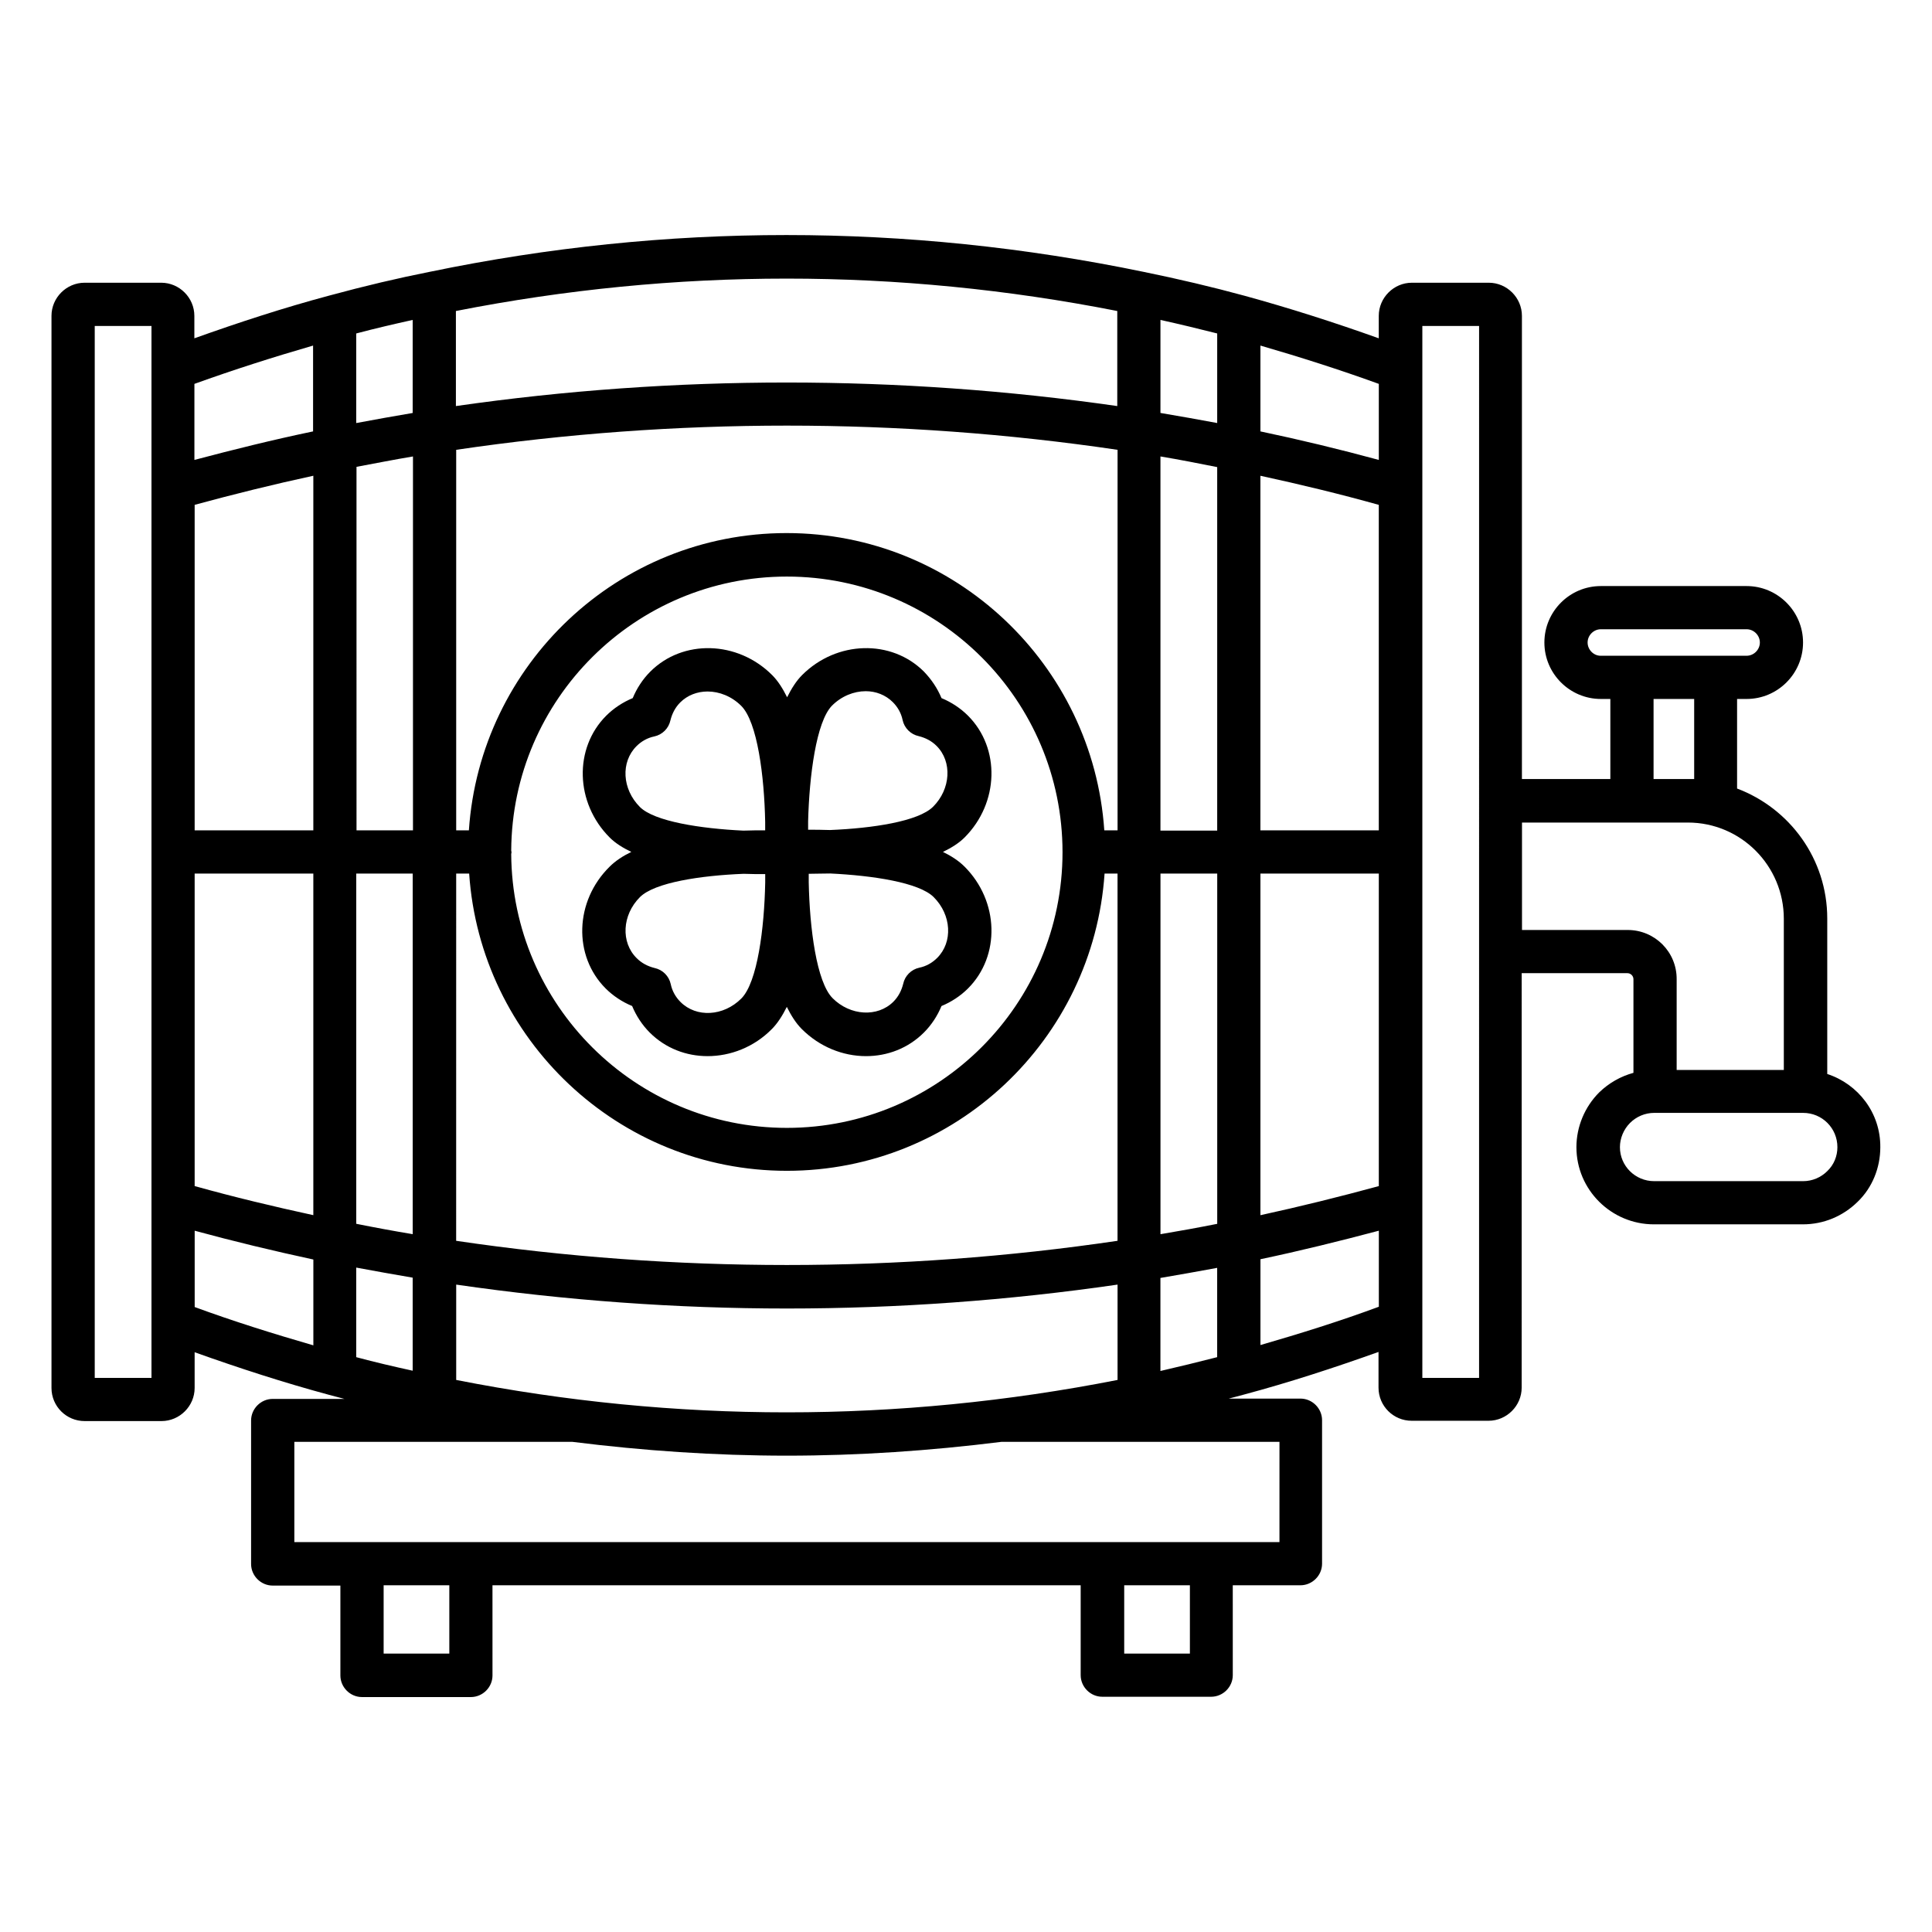 <?xml version="1.0" encoding="UTF-8"?>
<!-- Uploaded to: SVG Repo, www.svgrepo.com, Generator: SVG Repo Mixer Tools -->
<svg fill="#000000" width="800px" height="800px" version="1.1" viewBox="144 144 512 512" xmlns="http://www.w3.org/2000/svg">
 <g>
  <path d="m304.5 405.95c1.984 1.984 4.426 3.586 7.023 4.656 1.07 2.594 2.672 5.039 4.656 7.023 4.199 4.199 9.695 6.258 15.344 6.258 6.031 0 12.289-2.367 17.023-7.176 1.527-1.527 2.824-3.586 3.969-5.879 1.145 2.289 2.367 4.273 3.969 5.879 4.734 4.734 10.914 7.176 17.023 7.176 5.648 0 11.145-2.062 15.344-6.258 1.984-1.984 3.586-4.426 4.656-7.023 2.594-1.07 5.039-2.672 7.023-4.656 8.625-8.625 8.246-23.129-0.918-32.289-1.527-1.527-3.512-2.824-5.727-3.894 2.215-1.07 4.199-2.289 5.727-3.816 9.16-9.16 9.543-23.664 0.918-32.289-1.984-1.984-4.426-3.586-7.023-4.656-1.07-2.594-2.672-4.961-4.656-7.023-8.625-8.625-23.129-8.246-32.289 0.918-1.527 1.527-2.824 3.586-3.969 5.879-1.145-2.289-2.367-4.273-3.969-5.879-9.16-9.16-23.664-9.543-32.289-0.918-1.984 1.984-3.586 4.426-4.656 7.023-2.594 1.07-5.039 2.672-7.023 4.656-8.625 8.625-8.246 23.129 0.918 32.289 1.527 1.527 3.512 2.75 5.727 3.816-2.215 1.07-4.199 2.367-5.727 3.894-9.32 9.16-9.699 23.664-1.074 32.289zm86.945-24.199c4.734 4.734 5.113 11.91 0.918 16.105-1.297 1.297-2.902 2.215-4.734 2.594-2.137 0.457-3.816 2.137-4.273 4.273-0.457 1.832-1.297 3.434-2.594 4.734-4.199 4.199-11.449 3.742-16.105-0.918-4.273-4.273-6.106-18.625-6.336-30.762v-2.215h0.23c1.602 0 3.512-0.078 5.496-0.078 11.215 0.543 23.504 2.375 27.398 6.266zm-26.945-50.762c2.519-2.519 5.801-3.816 8.93-3.816 2.672 0 5.266 0.992 7.176 2.902 1.297 1.297 2.215 2.902 2.594 4.734 0.457 2.137 2.137 3.816 4.273 4.273 1.832 0.457 3.434 1.297 4.734 2.594 4.199 4.199 3.742 11.449-0.918 16.105-3.894 3.894-16.031 5.727-27.328 6.184-2.137-0.078-4.121-0.078-5.801-0.078v-2.215c0.309-12.059 2.141-26.41 6.34-30.684zm-50.918 26.871c-4.734-4.734-5.113-11.91-0.918-16.105 1.297-1.297 2.902-2.215 4.734-2.594 2.137-0.457 3.816-2.137 4.273-4.273 0.457-1.832 1.297-3.434 2.594-4.734 1.91-1.91 4.504-2.902 7.25-2.902 3.129 0 6.414 1.297 8.93 3.816 4.273 4.273 6.106 18.625 6.336 30.762v2.215c-1.754 0-3.664 0-5.801 0.078-11.367-0.539-23.582-2.445-27.398-6.262zm0 23.891c3.894-3.894 16.105-5.727 27.48-6.184 1.984 0.078 3.816 0.078 5.496 0.078h0.23v2.215c-0.23 12.137-2.062 26.488-6.336 30.762-4.734 4.734-11.91 5.113-16.105 0.918-1.297-1.297-2.215-2.902-2.594-4.734-0.457-2.137-2.137-3.816-4.273-4.273-1.832-0.457-3.434-1.297-4.734-2.594-4.277-4.203-3.894-11.453 0.836-16.188z"/>
  <path d="m628.24 428.62v-41.223c0-15.727-9.922-29.16-23.895-34.426v-23.738h2.519c8.246 0 14.961-6.719 14.961-14.961 0-8.246-6.719-14.961-14.961-14.961h-38.625c-8.246 0-14.961 6.719-14.961 14.961 0 8.246 6.719 14.961 14.961 14.961h2.519v21.223l-23.434-0.004v-122.75c0-4.809-3.969-8.777-8.777-8.777h-20.383c-4.809 0-8.777 3.969-8.777 8.777v5.953c-11.754-4.199-23.664-8.016-35.648-11.297-8.398-2.289-17.406-4.426-26.793-6.336-62.746-12.977-126.34-12.977-189 0-8.473 1.68-17.25 3.742-26.793 6.336-11.984 3.207-23.895 7.098-35.648 11.297v-5.953c0-4.809-3.969-8.777-8.777-8.777h-20.309c-4.809 0-8.777 3.969-8.777 8.777v284.12c0 4.887 3.969 8.777 8.777 8.777h20.383c4.809 0 8.777-3.969 8.777-8.777v-9.465c11.754 4.199 23.738 8.09 35.648 11.297 1.375 0.383 2.672 0.688 4.047 1.07h-19.008c-3.129 0-5.727 2.594-5.727 5.727v38.016c0 3.129 2.594 5.727 5.727 5.727h17.938v23.816c0 3.129 2.594 5.727 5.727 5.727h28.855c3.129 0 5.727-2.594 5.727-5.727l-0.004-23.898h155.88v23.816c0 3.129 2.594 5.727 5.727 5.727h28.855c3.129 0 5.727-2.594 5.727-5.727l-0.004-23.816h17.938c3.129 0 5.727-2.594 5.727-5.727v-38.016c0-3.129-2.594-5.727-5.727-5.727h-19.008c1.375-0.383 2.75-0.688 4.047-1.07 11.984-3.207 23.895-7.098 35.648-11.297v9.465c0 4.887 3.969 8.777 8.777 8.777h20.383c4.809 0 8.777-3.969 8.777-8.777l0.004-109.84h28.016c0.84 0 1.602 0.688 1.602 1.602v24.809c-3.359 0.918-6.488 2.672-9.082 5.191-3.816 3.816-6.031 9.082-6.031 14.504 0 11.297 9.238 20.457 20.535 20.457h39.465c5.496 0 10.609-2.137 14.504-5.953 3.894-3.742 6.031-9.008 6.031-14.504 0.074-9.082-5.883-16.715-14.051-19.387zm-63.508-114.35c0-1.91 1.602-3.512 3.512-3.512h38.625c1.91 0 3.512 1.602 3.512 3.512 0 1.91-1.602 3.512-3.512 3.512h-38.707c-1.828 0-3.43-1.602-3.43-3.512zm17.48 14.961h10.762v21.223h-10.762zm-115.65 174.43c-5.039 1.297-10.078 2.519-15.039 3.664v-24.656c5.039-0.84 10-1.754 15.039-2.672zm-228.16 0v-23.738c4.961 0.918 10 1.832 14.961 2.672v24.656c-4.887-1.07-9.848-2.215-14.961-3.59zm0-271.29c5.191-1.375 10.152-2.519 14.961-3.586v24.656c-5.039 0.84-10 1.754-14.961 2.672zm15.039 32.594v99.082h-14.961l-0.004-96.332c4.965-0.918 9.926-1.91 14.965-2.75zm198.09-36.18c5.191 1.145 10.23 2.367 15.039 3.586v23.738c-4.961-0.918-10-1.832-15.039-2.672zm15.039 39.004v96.336h-15.039v-99.16c5.039 0.84 10.078 1.832 15.039 2.824zm42.824 96.258h-31.375v-93.965c10.535 2.289 20.992 4.809 31.375 7.711zm-69.312 0h-3.434c-2.977-43.891-39.543-78.777-84.195-78.777-44.656 0-81.219 34.809-84.195 78.777h-3.363v-100.84c57.863-8.551 117.4-8.551 175.27 0v100.84zm-171.75 11.453c2.977 43.891 39.543 78.777 84.195 78.777 44.656 0 81.219-34.809 84.195-78.777h3.434v97.328c-57.863 8.551-117.4 8.551-175.27 0l0.008-97.328zm11.145-6.109c0.23-40.074 32.898-72.594 73.051-72.594 40.305 0 73.051 32.746 73.051 73.051s-32.746 73.051-73.051 73.051c-40.152 0-72.824-32.52-73.051-72.594 0-0.152 0.078-0.23 0.078-0.383 0-0.301-0.078-0.379-0.078-0.531zm-52.516-5.344h-31.375v-86.258c10.383-2.824 20.84-5.418 31.449-7.711v93.969zm-31.375 11.453h31.449v90.531c-10.535-2.289-21.07-4.809-31.449-7.711zm42.824 0h14.961v95.57c-5.039-0.84-10-1.754-14.961-2.75zm26.488 134.2v-25.266c28.93 4.199 58.32 6.336 87.633 6.336s58.703-2.137 87.633-6.336v25.266c-58.246 11.449-117.1 11.449-175.27 0zm186.64-38.625v-95.57h15.039v92.824c-4.961 0.988-10 1.906-15.039 2.746zm26.488-95.57h31.375v82.824c-10.383 2.824-20.84 5.418-31.375 7.711zm31.375-109.62c-10.383-2.824-20.84-5.344-31.375-7.559v-22.746c10.535 3.055 21.07 6.414 31.375 10.152zm-69.312-39.465v25.191c-57.863-8.32-117.33-8.32-175.27 0v-25.191c58.246-11.449 117.1-11.449 175.27 0zm-213.12 9.16v22.746c-10.609 2.215-21.07 4.809-31.449 7.559v-20.152c10.379-3.742 20.914-7.102 31.449-10.152zm-57.863 273.58v-278.77h15.039v278.77zm26.488-39.008c10.383 2.824 20.84 5.344 31.449 7.633v22.746c-10.535-3.055-21.07-6.336-31.449-10.152zm67.48 112.06h-17.406v-18.094h17.406zm196.26 0h-17.406v-18.094h17.406zm23.66-29.543h-260.99v-26.566h73.664c18.93 2.367 37.863 3.664 56.871 3.664 18.93 0 37.938-1.297 56.871-3.664h73.664l-0.004 26.566zm-4.961-52.215v-22.746c10.535-2.215 20.992-4.809 31.375-7.559v20.152c-10.305 3.82-20.84 7.102-31.375 10.152zm42.902 8.703v-278.77h15.039l-0.004 278.77zm54.426-118.7h-28.016v-28.473h43.969c14.047 0 25.418 11.449 25.418 25.496v40.074h-28.398v-23.969c0.082-7.328-5.797-13.129-12.973-13.129zm52.898 63.891c-1.68 1.68-3.969 2.672-6.414 2.672h-39.465c-5.039 0-9.082-4.047-9.082-9.008 0-2.367 0.992-4.734 2.672-6.414 1.68-1.68 3.969-2.672 6.414-2.672h39.465c5.039 0 9.082 4.047 9.082 9.082 0 2.371-0.914 4.66-2.672 6.34z"/>
 </g>
</svg>